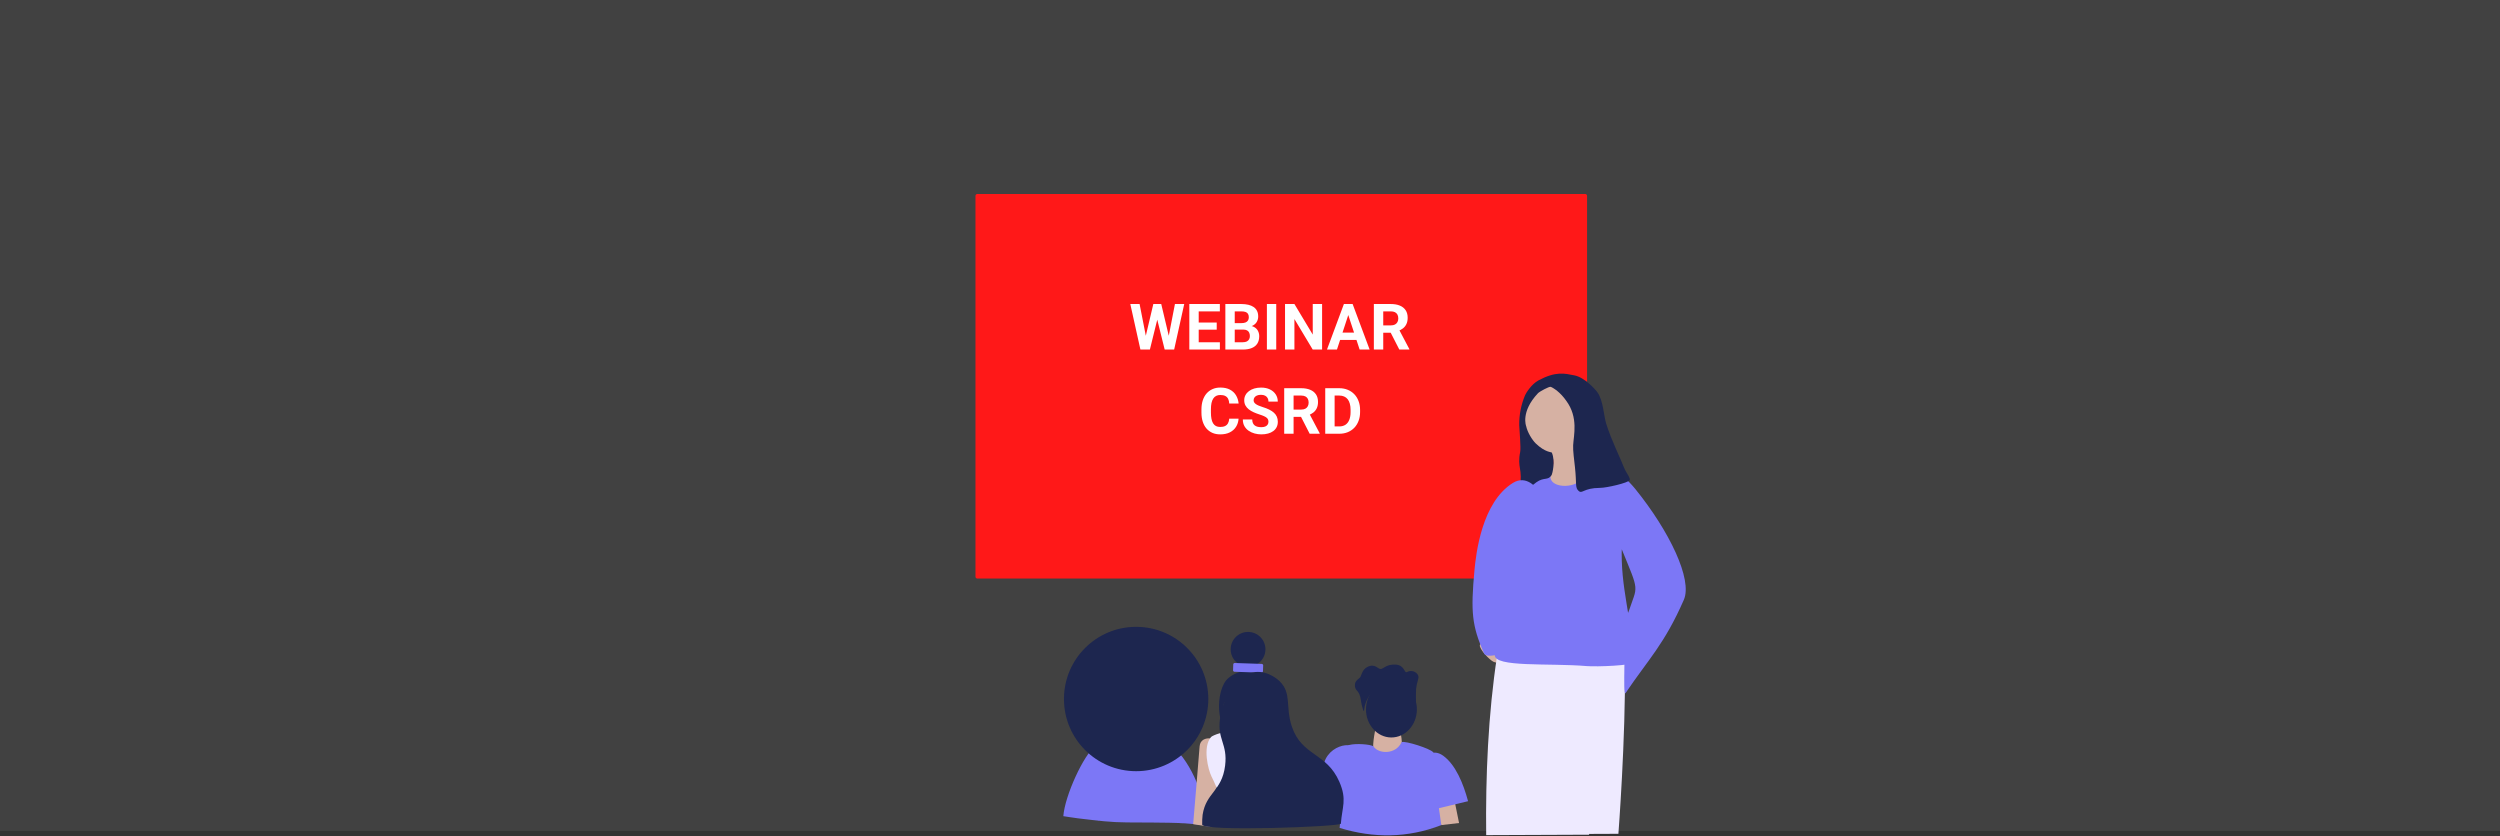 <?xml version="1.0" encoding="utf-8"?>
<svg xmlns="http://www.w3.org/2000/svg" fill="none" height="457" viewBox="0 0 1366 457" width="1366">
<rect x="0" y="0" width="1366" height="457" fill="#333333" stroke="none"/>
<rect fill="#C4C4C4" fill-opacity="0.1" height="454" width="1366"/>
<g clip-path="url(#clip0_5289_13364)">
<path d="M816.04 361.604C813.904 360.628 808.332 354.812 808.577 352.552C808.797 350.553 814.294 353.39 821.225 347.518C824.083 345.1 822.147 339.839 823.486 339.654C826.736 339.204 833.296 346.57 833.762 349.563C834.691 355.408 822.142 364.414 816.04 361.604Z" fill="#D6B1A3"/>
<path d="M866.17 106H534C533.448 106 533 106.448 533 107V315.12C533 315.672 533.448 316.12 534 316.12H866.17C866.722 316.12 867.17 315.672 867.17 315.12V107C867.17 106.448 866.722 106 866.17 106Z" fill="#FF1818"/>
<path d="M887.883 362.401C888.293 403.831 884.293 455.586 884.293 455.586L828.078 455.821C827.713 423.976 829.118 389.786 834.078 357.506" fill="#EEEAFF"/>
<path d="M871.856 362.895C872.266 404.325 868.266 456.08 868.266 456.08L812.056 456.315C811.686 424.47 813.091 390.28 818.056 358" fill="#EEEAFF"/>
<path d="M886.185 297.965C885.235 321.725 891.65 336.24 892.47 361.855C892.525 363.605 872.605 364.425 866.97 363.95C846.37 362.205 816.38 364.805 816.73 357.825C817.055 351.325 821.025 310.925 823.335 290.115C824.295 281.49 830.735 259.205 842.605 257.46C849.67 256.42 856.855 254.735 866.39 252.51C874.685 250.58 886.02 257.9 893.58 267.245C912.185 290.245 924.9 316.66 920.05 327.745C909.395 352.09 900.7 360.18 888.21 378.695C886.56 381.14 888.34 348.77 887.71 344.795C886.795 338.965 885.995 345.89 892.71 326.12C895.465 317.985 892.05 316.875 877.185 277.24" fill="#7C77F6"/>
<path d="M846.698 245.505C850.928 253.37 847.283 257.285 847.128 260.145C846.763 266.725 860.128 267.215 864.353 261.645C868.193 256.575 867.008 249.27 862.623 245.04C858.058 240.635 843.798 240.125 846.698 245.505Z" fill="#D6B1A3"/>
<path d="M866.889 232.076C867.66 221.069 860.207 211.581 850.244 210.883C840.281 210.186 831.58 218.543 830.809 229.55C830.039 240.558 837.491 250.046 847.454 250.743C857.417 251.441 866.119 243.083 866.889 232.076Z" fill="#D6B1A3"/>
<path d="M850.532 213.316C852.543 214.939 854.31 216.842 855.782 218.966C862.532 228.066 859.847 237.856 859.567 243.326C859.417 246.281 860.137 251.366 860.567 255.406C861.537 264.241 860.522 266.406 862.522 268.201C864.632 270.116 864.977 266.621 874.257 266.571C877.912 266.571 889.617 263.841 890.457 262.356C891.047 261.311 888.342 257.966 887.457 255.706C885.332 250.206 880.537 240.706 877.687 231.706C876.302 227.356 876.032 218.836 872.857 214.391C871.602 212.636 865.792 206.191 860.242 205.101C854.892 204.056 850.177 202.746 840.642 207.831C836.807 209.876 833.842 214.716 833.312 215.926C831.124 221.1 830.034 226.673 830.112 232.291C830.197 234.791 831.112 244.886 830.612 247.086C830.416 247.973 830.276 248.871 830.192 249.776C829.842 253.311 830.487 255.426 830.772 257.821C831.602 264.706 829.057 270.291 830.057 270.611C830.167 270.632 830.282 270.611 830.377 270.551C832.642 269.316 837.337 265.016 839.497 263.501C843.747 260.501 845.792 262.781 847.832 259.551C848.082 259.161 850.042 252.141 847.907 247.301C847.747 246.936 844.327 247.301 839.142 242.301C837.217 240.446 834.582 236.211 833.897 232.846C833.897 232.846 830.732 225.061 840.357 214.846C841.227 213.926 846.292 211.226 847.212 211.346C847.947 211.466 850.187 213.051 850.532 213.316Z" fill="#1D264F"/>
<path d="M611.103 415.641C610.603 417.446 609.218 421.041 608.578 423.321Z" fill="#926F63"/>
<path d="M633.552 419.675C628.212 413.315 625.837 405.175 625.367 402.25Z" fill="#926F63"/>
<path d="M598.285 407.87C601.17 405.72 612.88 404.005 614.115 406.28C614.905 407.74 616.565 408.72 619.39 408.955C621.14 409.1 625.725 409.235 626.595 406.89C626.925 406.005 631.295 405.15 634.31 405.44C641.13 406.1 648.975 423.71 649.85 435.32C650.57 444.905 651.075 449.98 645.5 449.735C638.595 449.43 622.28 449.41 615.795 449.37C606.67 449.315 600.455 448.48 589.06 447.145C586.68 446.865 581 445.95 581 445.95C581.87 434.575 592.195 412.425 598.285 407.87Z" fill="#7C77F6"/>
<path d="M633.969 405.426C637.469 405.786 642.654 408.956 646.324 413.926C656.184 427.256 659.429 444.806 660.164 450.626C660.219 451.061 654.954 450.511 653.994 450.411C649.074 449.911 644.584 449.706 644.584 449.706C644.774 448.086 645.884 447.236 645.854 443.961C645.814 440.546 643.854 428.111 639.679 422.156" fill="#7C77F6"/>
<path d="M605.792 419.955L600.377 448.745L599.297 415.9L605.792 419.955Z" fill="#7C77F6"/>
<path d="M620.784 421.38C642.566 421.38 660.224 403.722 660.224 381.94C660.224 360.158 642.566 342.5 620.784 342.5C599.002 342.5 581.344 360.158 581.344 381.94C581.344 403.722 599.002 421.38 620.784 421.38Z" fill="#1D264F"/>
<path d="M787.556 450.825V450.815L783.446 442.255L782.961 438.495L785.816 438.125L794.706 436.975L795.146 439.45L797.231 449.7L787.556 450.815V450.825Z" fill="#D6B1A3"/>
<path d="M782.999 442.365C782.144 439.3 781.564 436.13 779.164 425.735C776.074 412.335 782.664 408.685 788.509 412.89C795.349 417.805 799.574 428.155 802.154 437.775L782.999 442.365Z" fill="#7C77F6"/>
<path d="M722.962 438.114C722.807 434.934 722.962 431.714 722.907 421.049C722.857 407.299 740.227 403.584 741.532 410.664C743.322 420.394 742.272 427.929 742.657 437.884L722.962 438.114Z" fill="#7C77F6"/>
<path d="M751.928 396.311C751.928 396.311 749.558 406.616 750.518 410.341C751.288 413.341 756.753 417.161 758.813 417.176C760.403 417.176 763.728 413.396 765.523 408.796C766.928 405.196 764.418 396.876 764.418 396.876C761.488 394.926 754.498 394.206 751.928 396.311Z" fill="#D6B1A3"/>
<path d="M731.977 452.374C732.29 448.298 732.707 444.074 733.227 439.704C733.797 434.954 734.462 430.399 735.192 426.039C735.187 426.009 735.187 425.979 735.192 425.949C735.917 421.979 734.577 407.729 737.127 407.069H737.162C740.972 406.069 748.662 406.699 750.272 407.719C750.367 407.771 750.451 407.842 750.517 407.929C753.317 412.014 762.562 412.384 765.752 405.644C765.791 405.571 765.857 405.515 765.937 405.489C767.812 404.669 781.687 409.074 783.122 411.069C783.172 411.139 783.222 411.214 783.272 411.294C785.057 414.184 785.177 422.549 785.272 431.264C785.272 432.994 785.497 435.404 785.802 438.134C785.927 439.249 786.072 440.409 786.222 441.599C786.622 444.654 787.092 447.869 787.542 450.829C768.992 458.009 750.467 458.029 731.977 452.374Z" fill="#7C77F6"/>
<path d="M774.182 387.735C774.267 379.251 768.11 372.312 760.431 372.235C752.751 372.159 746.457 378.973 746.372 387.456C746.288 395.94 752.444 402.879 760.124 402.955C767.803 403.032 774.098 396.218 774.182 387.735Z" fill="#1D264F"/>
<path d="M773.765 376.535C774.205 371.985 775.655 370.61 774.765 368.805C774.478 368.301 774.091 367.86 773.629 367.509C773.167 367.159 772.638 366.905 772.075 366.765C770.901 366.5 769.671 366.678 768.62 367.265C767.36 367.895 767.43 363.415 762.62 363.13C757.62 362.83 755.87 365.41 754.52 365.54C752.805 365.7 751.39 362.19 746.985 364.51C744.53 365.795 743.985 368.51 743.32 369.87C742.9 370.75 740.32 371.755 740.32 374.185C740.32 377.185 741.6 376.835 742.735 379.275C743.54 381.01 743.625 383.435 744.06 385.23C745.22 389.99 745.355 388.205 745.38 387.91C745.624 385.149 746.592 382.502 748.185 380.235C752.65 373.805 758.32 378.665 763.795 378.55C768.2 378.46 768.52 377.52 770.135 378.455C771.75 379.39 772.7 383.795 772.55 389.455C772.55 389.82 772.925 389.1 773.25 387.635C773.87 384.86 773.665 383.525 773.665 379.2C773.653 378.31 773.687 377.421 773.765 376.535V376.535Z" fill="#1D264F"/>
<path d="M681.938 364.285C687.184 364.285 691.438 360.032 691.438 354.785C691.438 349.538 687.184 345.285 681.938 345.285C676.691 345.285 672.438 349.538 672.438 354.785C672.438 360.032 676.691 364.285 681.938 364.285Z" fill="#1D264F"/>
<path d="M661.927 451.925C664.382 432.425 666.127 415.225 666.852 408.215C667.352 403.165 656.002 400.775 655.467 407.79C654.692 417.92 653.327 433.895 651.938 450.32" fill="#D6B1A3"/>
<path d="M665.118 450.15C668.428 437.65 665.443 431.32 661.943 424.225C660.128 420.555 657.023 408.17 661.708 402.725C662.558 401.725 670.538 398.725 671.908 400.825C674.513 404.79 678.693 404.895 680.478 404.655C682.353 404.4 684.478 404.07 684.713 400.725C684.823 399.225 693.213 398.67 694.123 399.365C697.123 401.67 702.573 412.71 703.623 418.285C704.623 423.705 699.953 434.06 699.623 439.205C699.123 446.91 700.708 447.47 701.943 450.705L665.118 450.15Z" fill="#EEEAFF"/>
<path d="M686.029 368.73C689.529 372.035 668.424 380.73 668.649 385.29C669.074 393.745 672.754 400.79 671.149 398.94C669.544 397.09 670.119 399.02 669.539 398.44C668.474 397.33 666.644 394.94 666.134 387.88C665.684 381.595 667.359 373.685 671.169 370.5C675.234 367.06 681.984 364.89 686.029 368.73Z" fill="#1D264F"/>
<path d="M689.421 362.757L674.68 362.265C674.235 362.25 673.863 362.598 673.848 363.043L673.742 366.221C673.727 366.665 674.076 367.038 674.52 367.052L689.262 367.544C689.706 367.559 690.078 367.211 690.093 366.766L690.199 363.588C690.214 363.144 689.866 362.772 689.421 362.757Z" fill="#7C77F6"/>
<path d="M685.966 367.195C675.431 368.28 668.311 381.735 666.676 392.195C664.831 404.025 670.926 406.295 669.396 418.39C667.626 432.39 659.016 432.935 657.111 445.185C656.908 446.952 656.827 448.731 656.871 450.51C656.776 454.545 732.536 451.725 732.656 450.04C733.296 440.95 736.106 436.97 731.826 427.18C724.786 411.055 711.381 413.27 705.876 397.02C702.226 386.235 705.941 378.795 699.181 372.215C698.751 371.775 693.131 366.46 685.966 367.195Z" fill="#1D264F"/>
<path d="M625.22 187.052L630.176 166.117H632.945L633.577 169.604L628.296 191H625.323L625.22 187.052ZM622.674 166.117L626.775 187.052L626.434 191H623.118L617.598 166.117H622.674ZM637.935 186.967L641.985 166.117H647.061L641.558 191H638.243L637.935 186.967ZM634.5 166.117L639.49 187.138L639.354 191H636.38L631.065 169.586L631.749 166.117H634.5ZM666.543 187.001V191H653.299V187.001H666.543ZM654.974 166.117V191H649.847V166.117H654.974ZM664.817 176.251V180.148H653.299V176.251H664.817ZM666.526 166.117V170.133H653.299V166.117H666.526ZM679.275 180.08H672.884L672.85 176.559H678.216C679.161 176.559 679.936 176.439 680.54 176.2C681.144 175.95 681.594 175.591 681.89 175.124C682.198 174.645 682.352 174.064 682.352 173.38C682.352 172.606 682.203 171.979 681.907 171.5C681.622 171.022 681.172 170.674 680.557 170.458C679.953 170.242 679.173 170.133 678.216 170.133H674.661V191H669.534V166.117H678.216C679.663 166.117 680.956 166.254 682.095 166.527C683.246 166.801 684.22 167.217 685.018 167.775C685.815 168.333 686.425 169.04 686.846 169.894C687.268 170.737 687.479 171.74 687.479 172.902C687.479 173.927 687.245 174.873 686.778 175.739C686.322 176.605 685.599 177.311 684.607 177.858C683.628 178.405 682.346 178.707 680.762 178.764L679.275 180.08ZM679.053 191H671.482L673.482 187.001H679.053C679.953 187.001 680.688 186.859 681.258 186.574C681.827 186.278 682.249 185.879 682.522 185.377C682.796 184.876 682.933 184.301 682.933 183.651C682.933 182.922 682.807 182.29 682.557 181.754C682.317 181.219 681.93 180.809 681.395 180.524C680.859 180.228 680.153 180.08 679.275 180.08H674.336L674.371 176.559H680.523L681.702 177.943C683.217 177.921 684.437 178.188 685.359 178.747C686.294 179.293 686.972 180.006 687.393 180.883C687.826 181.76 688.042 182.7 688.042 183.703C688.042 185.298 687.695 186.642 687 187.736C686.305 188.818 685.285 189.633 683.941 190.18C682.608 190.727 680.979 191 679.053 191ZM697.339 166.117V191H692.229V166.117H697.339ZM722.393 166.117V191H717.266L707.269 174.32V191H702.142V166.117H707.269L717.283 182.814V166.117H722.393ZM737.278 170.373L730.511 191H725.059L734.305 166.117H737.774L737.278 170.373ZM742.901 191L736.116 170.373L735.569 166.117H739.073L748.37 191H742.901ZM742.593 181.737V185.753H729.451V181.737H742.593ZM750.677 166.117H759.957C761.859 166.117 763.494 166.402 764.861 166.972C766.24 167.541 767.299 168.384 768.04 169.501C768.781 170.618 769.151 171.99 769.151 173.62C769.151 174.953 768.923 176.098 768.467 177.055C768.023 178 767.391 178.792 766.57 179.43C765.761 180.057 764.81 180.558 763.716 180.934L762.093 181.789H754.026L753.992 177.79H759.991C760.891 177.79 761.637 177.63 762.229 177.311C762.822 176.992 763.266 176.548 763.562 175.978C763.87 175.408 764.024 174.748 764.024 173.996C764.024 173.198 763.876 172.509 763.58 171.928C763.283 171.347 762.833 170.902 762.229 170.595C761.626 170.287 760.868 170.133 759.957 170.133H755.804V191H750.677V166.117ZM764.588 191L758.914 179.909L764.332 179.875L770.074 190.761V191H764.588Z" fill="white"/>
<path d="M671.646 228.746H676.755C676.653 230.42 676.191 231.907 675.371 233.206C674.562 234.505 673.429 235.519 671.97 236.248C670.523 236.977 668.78 237.342 666.741 237.342C665.146 237.342 663.716 237.068 662.451 236.521C661.187 235.963 660.104 235.166 659.204 234.129C658.315 233.092 657.638 231.839 657.17 230.369C656.703 228.899 656.47 227.253 656.47 225.43V223.704C656.47 221.881 656.709 220.235 657.188 218.765C657.677 217.284 658.372 216.025 659.272 214.988C660.184 213.951 661.272 213.154 662.537 212.596C663.801 212.037 665.214 211.758 666.775 211.758C668.848 211.758 670.597 212.134 672.021 212.886C673.457 213.638 674.568 214.675 675.354 215.997C676.152 217.318 676.63 218.822 676.79 220.508H671.663C671.606 219.506 671.406 218.657 671.064 217.962C670.723 217.256 670.204 216.726 669.509 216.373C668.826 216.008 667.914 215.826 666.775 215.826C665.92 215.826 665.174 215.985 664.536 216.304C663.898 216.623 663.363 217.107 662.93 217.757C662.497 218.406 662.172 219.227 661.956 220.218C661.75 221.198 661.648 222.348 661.648 223.67V225.43C661.648 226.718 661.745 227.851 661.938 228.831C662.132 229.799 662.428 230.62 662.827 231.292C663.237 231.953 663.761 232.454 664.399 232.796C665.049 233.126 665.829 233.292 666.741 233.292C667.812 233.292 668.695 233.121 669.39 232.779C670.085 232.437 670.614 231.93 670.979 231.258C671.355 230.586 671.577 229.748 671.646 228.746ZM693.076 230.489C693.076 230.044 693.008 229.646 692.871 229.292C692.746 228.928 692.507 228.597 692.153 228.301C691.8 227.994 691.305 227.692 690.667 227.396C690.028 227.099 689.202 226.792 688.188 226.473C687.061 226.108 685.99 225.698 684.976 225.242C683.973 224.786 683.084 224.257 682.31 223.653C681.546 223.038 680.942 222.326 680.498 221.517C680.065 220.708 679.849 219.768 679.849 218.697C679.849 217.66 680.076 216.72 680.532 215.877C680.988 215.022 681.626 214.293 682.446 213.689C683.267 213.074 684.235 212.601 685.352 212.271C686.479 211.941 687.716 211.775 689.06 211.775C690.894 211.775 692.495 212.106 693.862 212.767C695.229 213.427 696.289 214.333 697.041 215.484C697.804 216.635 698.186 217.951 698.186 219.432H693.093C693.093 218.702 692.939 218.064 692.632 217.518C692.336 216.959 691.88 216.521 691.265 216.202C690.661 215.883 689.897 215.723 688.975 215.723C688.086 215.723 687.345 215.86 686.753 216.133C686.16 216.395 685.716 216.754 685.42 217.21C685.124 217.654 684.976 218.156 684.976 218.714C684.976 219.135 685.078 219.517 685.283 219.859C685.5 220.201 685.819 220.52 686.24 220.816C686.662 221.112 687.18 221.391 687.795 221.653C688.411 221.915 689.123 222.172 689.932 222.422C691.287 222.833 692.478 223.294 693.503 223.807C694.54 224.319 695.406 224.895 696.101 225.533C696.796 226.171 697.32 226.894 697.673 227.703C698.027 228.512 698.203 229.429 698.203 230.455C698.203 231.537 697.992 232.505 697.571 233.36C697.149 234.214 696.54 234.938 695.742 235.53C694.945 236.123 693.993 236.573 692.888 236.88C691.783 237.188 690.547 237.342 689.18 237.342C687.949 237.342 686.736 237.182 685.54 236.863C684.343 236.533 683.255 236.037 682.275 235.376C681.307 234.716 680.532 233.873 679.951 232.847C679.37 231.822 679.08 230.608 679.08 229.207H684.224C684.224 229.982 684.343 230.637 684.583 231.172C684.822 231.708 685.158 232.141 685.591 232.471C686.035 232.802 686.559 233.041 687.163 233.189C687.778 233.337 688.451 233.411 689.18 233.411C690.068 233.411 690.798 233.286 691.367 233.035C691.948 232.785 692.375 232.437 692.649 231.993C692.934 231.548 693.076 231.047 693.076 230.489ZM701.689 212.117H710.969C712.872 212.117 714.507 212.402 715.874 212.972C717.253 213.541 718.312 214.384 719.053 215.501C719.793 216.618 720.164 217.99 720.164 219.62C720.164 220.953 719.936 222.098 719.48 223.055C719.036 224 718.403 224.792 717.583 225.43C716.774 226.057 715.823 226.558 714.729 226.934L713.105 227.789H705.039L705.005 223.79H711.003C711.903 223.79 712.65 223.63 713.242 223.311C713.835 222.992 714.279 222.548 714.575 221.978C714.883 221.408 715.037 220.748 715.037 219.996C715.037 219.198 714.889 218.509 714.592 217.928C714.296 217.347 713.846 216.902 713.242 216.595C712.638 216.287 711.881 216.133 710.969 216.133H706.816V237H701.689V212.117ZM715.601 237L709.927 225.909L715.344 225.875L721.086 236.761V237H715.601ZM731.75 237H726.333L726.367 233.001H731.75C733.095 233.001 734.229 232.699 735.151 232.095C736.074 231.48 736.769 230.586 737.236 229.412C737.715 228.239 737.954 226.82 737.954 225.157V223.943C737.954 222.667 737.817 221.545 737.544 220.577C737.282 219.608 736.889 218.794 736.365 218.133C735.841 217.472 735.197 216.976 734.434 216.646C733.67 216.304 732.793 216.133 731.802 216.133H726.23V212.117H731.802C733.465 212.117 734.986 212.402 736.365 212.972C737.755 213.53 738.957 214.333 739.971 215.381C740.985 216.43 741.765 217.683 742.312 219.141C742.87 220.588 743.149 222.2 743.149 223.978V225.157C743.149 226.923 742.87 228.535 742.312 229.993C741.765 231.451 740.985 232.705 739.971 233.753C738.968 234.79 737.766 235.593 736.365 236.163C734.975 236.721 733.437 237 731.75 237ZM729.238 212.117V237H724.111V212.117H729.238Z" fill="white"/>
<path d="M840.378 267.972C839.861 267.05 834.237 259.156 826.632 263.884C809.71 274.391 806.49 302.448 805.652 311.547C803.562 334.284 804.191 341.837 810.864 356.964C811.746 358.96 815.727 358.419 820.424 357.203C828.548 355.075 835.635 353 835.709 350.032C835.803 345.59 832.893 339.262 830.534 323.805C829.563 317.446 829.664 295.782 843.23 269.312" fill="#7C77F6"/>
</g>
<defs>
<clipPath id="clip0_5289_13364">
<rect fill="white" height="350.36" transform="translate(533 106)" width="388.1"/>
</clipPath>
</defs>
</svg>
